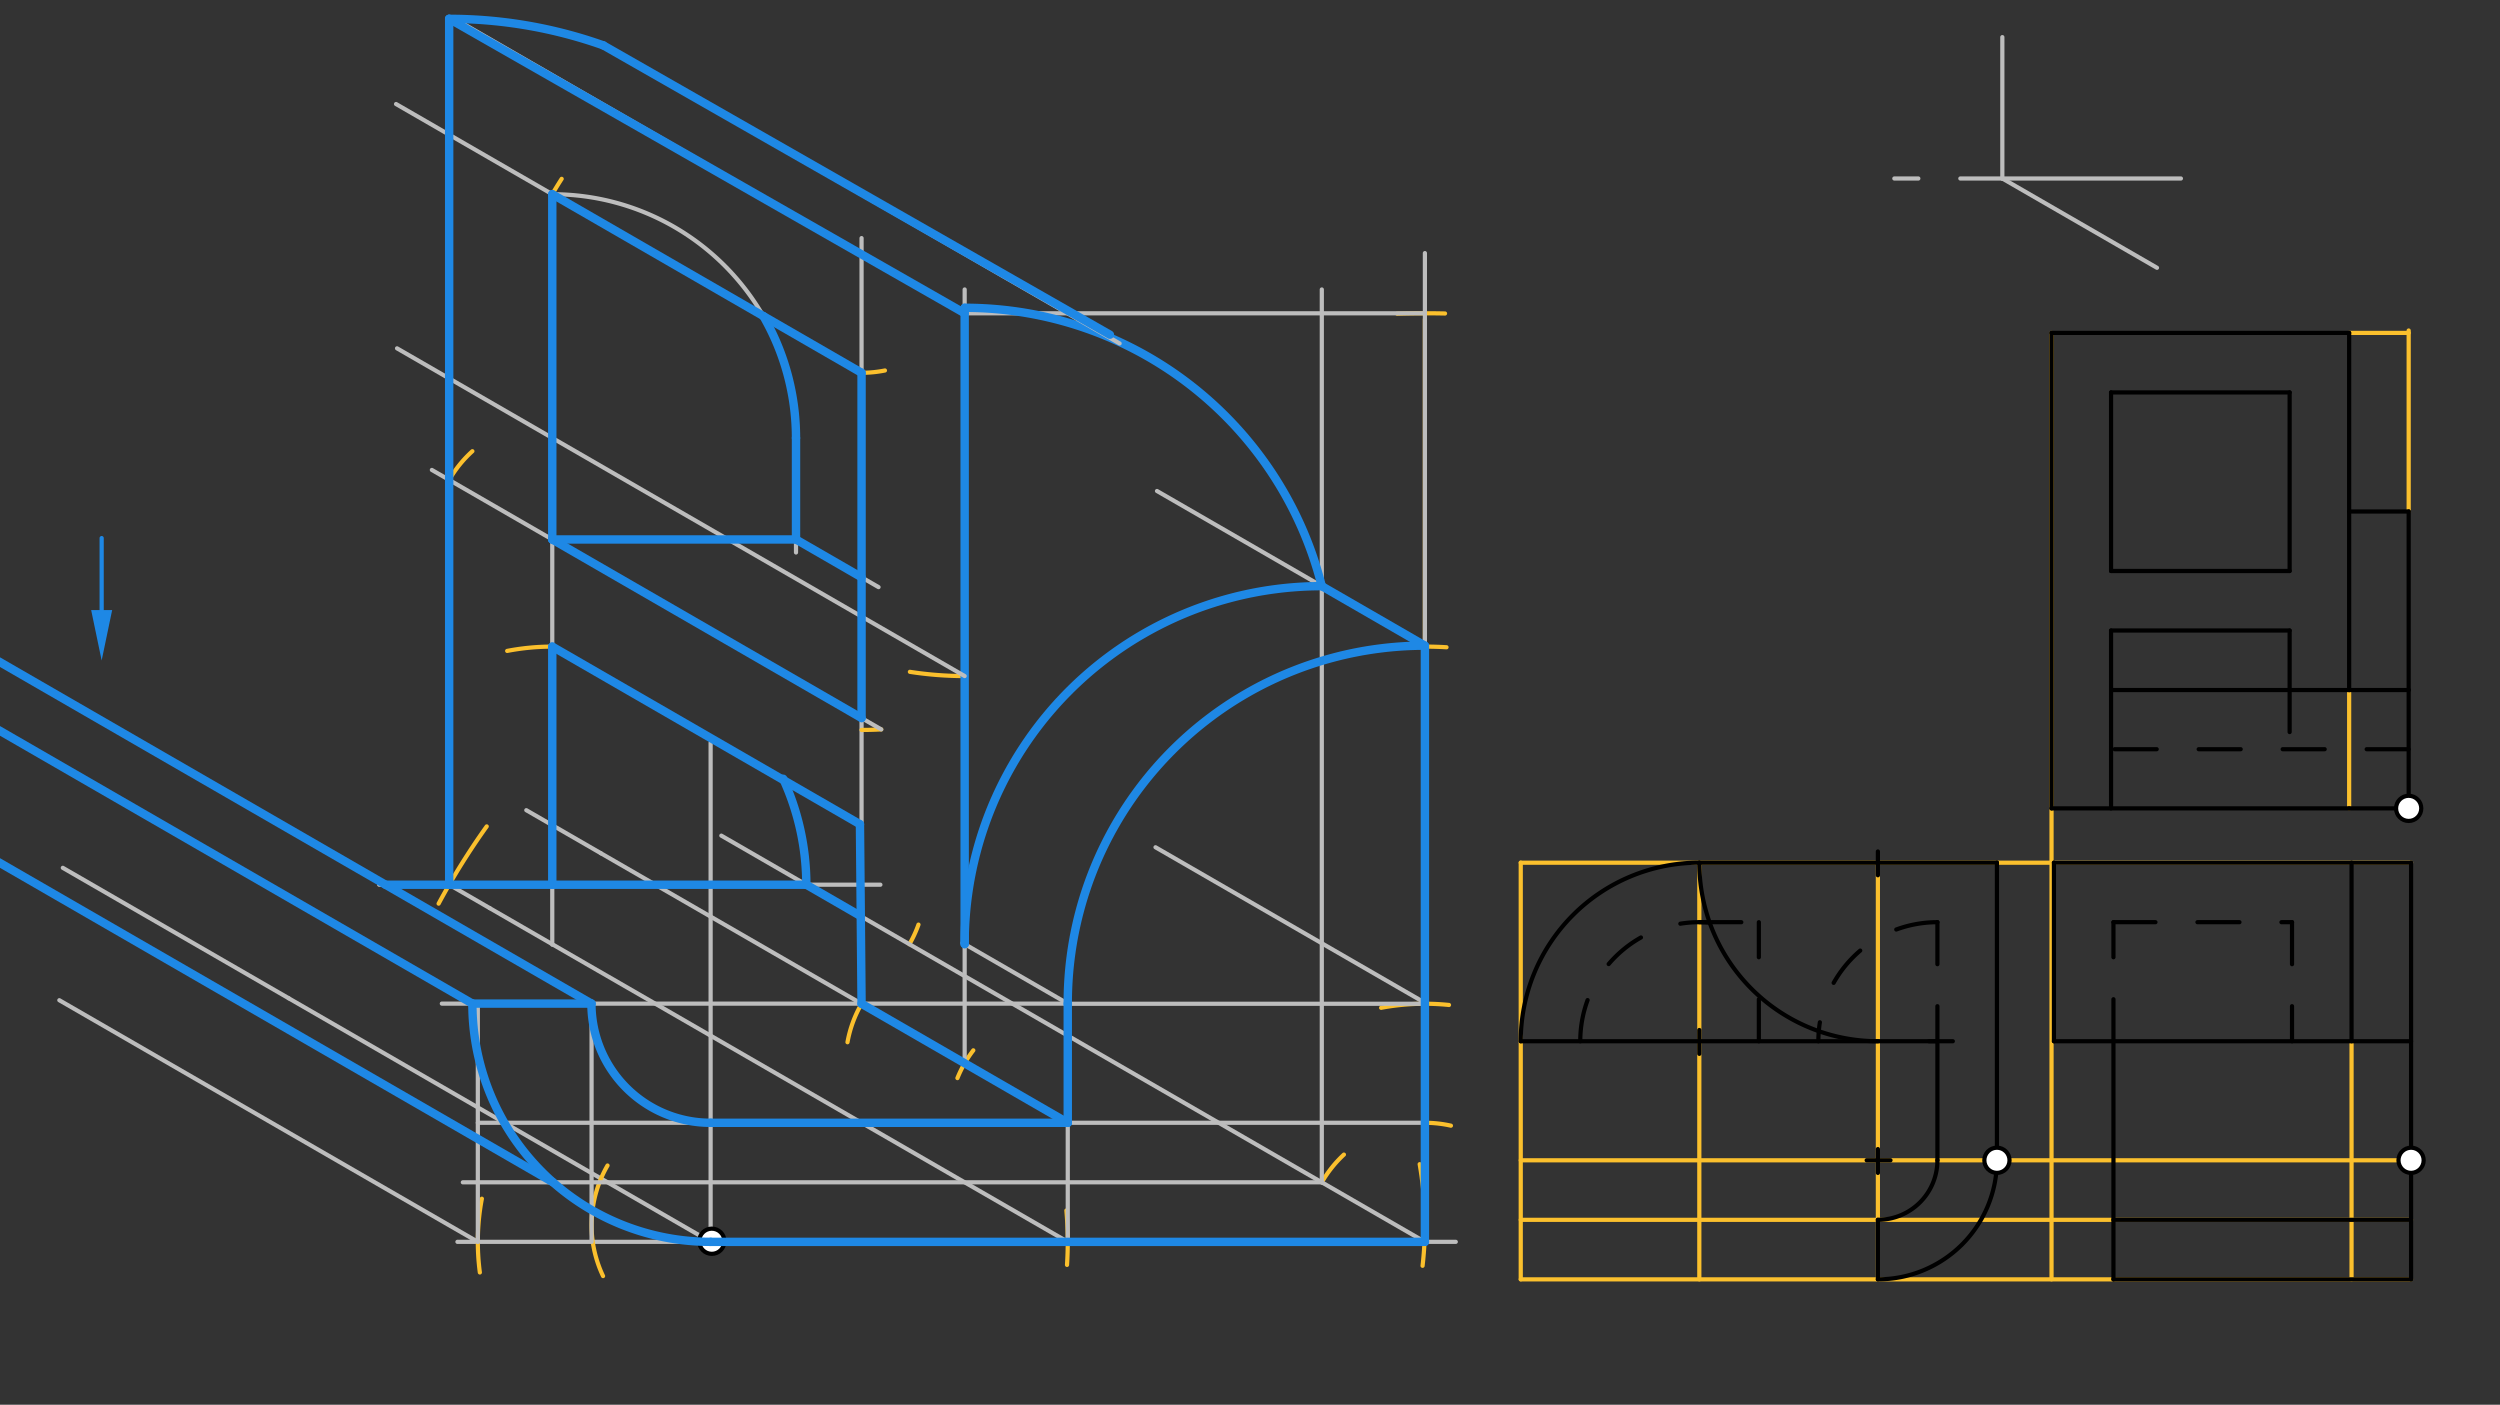<svg xmlns="http://www.w3.org/2000/svg" class="svg--1it" height="100%" preserveAspectRatio="xMidYMid meet" viewBox="0 0 595.276 334.488" width="100%"><rect x="0" y="0" width="595.276" height="334.488" fill="#333333" stroke="none"/><defs><marker id="marker-arrow" markerHeight="16" markerUnits="userSpaceOnUse" markerWidth="24" orient="auto-start-reverse" refX="24" refY="4" viewBox="0 0 24 8"><path d="M 0 0 L 24 4 L 0 8 z" stroke="inherit"></path></marker></defs><g class="aux-layer--1FB"><g class="element--2qn"><line stroke="#BDBDBD" stroke-dasharray="none" stroke-linecap="round" stroke-width="1" x1="489.062" x2="574.102" y1="205.411" y2="205.411"></line></g><g class="element--2qn"><line stroke="#BDBDBD" stroke-dasharray="none" stroke-linecap="round" stroke-width="1" x1="476.777" x2="519.296" y1="42.502" y2="42.502"></line></g><g class="element--2qn"><line stroke="#BDBDBD" stroke-dasharray="none" stroke-linecap="round" stroke-width="1" x1="476.777" x2="513.6" y1="42.502" y2="63.762"></line></g><g class="element--2qn"><line stroke="#BDBDBD" stroke-dasharray="10" stroke-linecap="round" stroke-width="1" x1="476.777" x2="451.062" y1="42.502" y2="42.502"></line></g><g class="element--2qn"><line stroke="#BDBDBD" stroke-dasharray="none" stroke-linecap="round" stroke-width="1" x1="476.777" x2="476.777" y1="42.502" y2="8.839"></line></g><g class="element--2qn"><line stroke="#FBC02D" stroke-dasharray="none" stroke-linecap="round" stroke-width="1" x1="573.53" x2="573.53" y1="121.788" y2="78.696"></line></g><g class="element--2qn"><line stroke="#FBC02D" stroke-dasharray="none" stroke-linecap="round" stroke-width="1" x1="559.357" x2="573.53" y1="79.268" y2="79.268"></line></g><g class="element--2qn"><line stroke="#FBC02D" stroke-dasharray="none" stroke-linecap="round" stroke-width="1" x1="559.357" x2="559.357" y1="164.307" y2="192.48"></line></g><g class="element--2qn"><line stroke="#FBC02D" stroke-dasharray="none" stroke-linecap="round" stroke-width="1" x1="362.105" x2="362.105" y1="247.93" y2="205.411"></line></g><g class="element--2qn"><line stroke="#FBC02D" stroke-dasharray="none" stroke-linecap="round" stroke-width="1" x1="574.102" x2="362.105" y1="205.411" y2="205.411"></line></g><g class="element--2qn"><line stroke="#FBC02D" stroke-dasharray="none" stroke-linecap="round" stroke-width="1" x1="488.491" x2="488.491" y1="79.268" y2="304.623"></line></g><g class="element--2qn"><line stroke="#FBC02D" stroke-dasharray="none" stroke-linecap="round" stroke-width="1" x1="362.105" x2="362.105" y1="247.93" y2="304.623"></line></g><g class="element--2qn"><line stroke="#FBC02D" stroke-dasharray="none" stroke-linecap="round" stroke-width="1" x1="559.929" x2="559.929" y1="247.93" y2="304.623"></line></g><g class="element--2qn"><line stroke="#FBC02D" stroke-dasharray="none" stroke-linecap="round" stroke-width="1" x1="447.145" x2="447.145" y1="205.411" y2="304.623"></line></g><g class="element--2qn"><line stroke="#FBC02D" stroke-dasharray="none" stroke-linecap="round" stroke-width="1" x1="404.625" x2="404.625" y1="205.411" y2="304.623"></line></g><g class="element--2qn"><line stroke="#FBC02D" stroke-dasharray="none" stroke-linecap="round" stroke-width="1" x1="574.102" x2="362.105" y1="304.623" y2="304.623"></line></g><g class="element--2qn"><line stroke="#FBC02D" stroke-dasharray="none" stroke-linecap="round" stroke-width="1" x1="574.102" x2="362.105" y1="290.45" y2="290.45"></line></g><g class="element--2qn"><line stroke="#FBC02D" stroke-dasharray="none" stroke-linecap="round" stroke-width="1" x1="574.102" x2="362.105" y1="276.277" y2="276.277"></line></g><g class="element--2qn"><line stroke="#BDBDBD" stroke-dasharray="none" stroke-linecap="round" stroke-width="1" x1="169.205" x2="169.205" y1="176.839" y2="295.696"></line></g><g class="element--2qn"><line stroke="#BDBDBD" stroke-dasharray="none" stroke-linecap="round" stroke-width="1" x1="169.205" x2="275.491" y1="295.696" y2="295.696"></line></g><g class="element--2qn"><line stroke="#BDBDBD" stroke-dasharray="none" stroke-linecap="round" stroke-width="1" x1="169.205" x2="68.732" y1="295.696" y2="237.688"></line></g><g class="element--2qn"><line stroke="#BDBDBD" stroke-dasharray="none" stroke-linecap="round" stroke-width="1" x1="169.205" x2="108.92" y1="295.696" y2="295.696"></line></g><g class="element--2qn"><path d="M 253.917 288.239 A 85.039 85.039 0 0 1 254.068 301.181" fill="none" stroke="#FBC02D" stroke-dasharray="none" stroke-linecap="round" stroke-width="1"></path></g><g class="element--2qn"><path d="M 114.736 285.43 A 55.429 55.429 0 0 0 114.258 302.982" fill="none" stroke="#FBC02D" stroke-dasharray="none" stroke-linecap="round" stroke-width="1"></path></g><g class="element--2qn"><line stroke="#BDBDBD" stroke-dasharray="none" stroke-linecap="round" stroke-width="1" x1="113.777" x2="14.128" y1="295.696" y2="238.164"></line></g><g class="element--2qn"><path d="M 338.04 277.206 A 85.039 85.039 0 0 1 338.729 301.398" fill="none" stroke="#FBC02D" stroke-dasharray="none" stroke-linecap="round" stroke-width="1"></path></g><g class="element--2qn"><path d="M 115.89 196.778 A 170.079 170.079 0 0 0 104.441 215.163" fill="none" stroke="#FBC02D" stroke-dasharray="none" stroke-linecap="round" stroke-width="1"></path></g><g class="element--2qn"><path d="M 218.699 220.158 A 28.346 28.346 0 0 1 216.54 224.83" fill="none" stroke="#FBC02D" stroke-dasharray="none" stroke-linecap="round" stroke-width="1"></path></g><g class="element--2qn"><path d="M 319.997 274.923 A 28.346 28.346 0 0 0 314.735 281.523" fill="none" stroke="#FBC02D" stroke-dasharray="none" stroke-linecap="round" stroke-width="1"></path></g><g class="element--2qn"><path d="M 332.677 74.693 A 221.102 221.102 0 0 1 344.07 74.646" fill="none" stroke="#FBC02D" stroke-dasharray="none" stroke-linecap="round" stroke-width="1"></path></g><g class="element--2qn"><path d="M 328.864 239.969 A 56.693 56.693 0 0 1 345.019 239.294" fill="none" stroke="#FBC02D" stroke-dasharray="none" stroke-linecap="round" stroke-width="1"></path></g><g class="element--2qn"><path d="M 339.284 153.964 A 85.039 85.039 0 0 1 344.427 154.12" fill="none" stroke="#FBC02D" stroke-dasharray="none" stroke-linecap="round" stroke-width="1"></path></g><g class="element--2qn"><path d="M 339.284 267.35 A 28.346 28.346 0 0 1 345.475 268.034" fill="none" stroke="#FBC02D" stroke-dasharray="none" stroke-linecap="round" stroke-width="1"></path></g><g class="element--2qn"><path d="M 339.284 153.964 A 85.039 85.039 0 0 0 254.245 239.004" fill="none" stroke="#FBC02D" stroke-dasharray="none" stroke-linecap="round" stroke-width="1"></path></g><g class="element--2qn"><line stroke="#FBC02D" stroke-dasharray="none" stroke-linecap="round" stroke-width="1" x1="339.284" x2="339.284" y1="153.964" y2="76.011"></line></g><g class="element--2qn"><line stroke="#BDBDBD" stroke-dasharray="none" stroke-linecap="round" stroke-width="1" x1="254.245" x2="105.205" y1="238.971" y2="238.971"></line></g><g class="element--2qn"><path d="M 143.593 303.843 A 28.346 28.346 0 0 1 144.657 277.523" fill="none" stroke="#FBC02D" stroke-dasharray="none" stroke-linecap="round" stroke-width="1"></path></g><g class="element--2qn"><line stroke="#BDBDBD" stroke-dasharray="none" stroke-linecap="round" stroke-width="1" x1="140.859" x2="140.859" y1="295.696" y2="238.971"></line></g><g class="element--2qn"><line stroke="#BDBDBD" stroke-dasharray="none" stroke-linecap="round" stroke-width="1" x1="113.777" x2="113.777" y1="295.696" y2="238.971"></line></g><g class="element--2qn"><line stroke="#BDBDBD" stroke-dasharray="none" stroke-linecap="round" stroke-width="1" x1="188.92" x2="169.205" y1="267.35" y2="267.35"></line></g><g class="element--2qn"><line stroke="#BDBDBD" stroke-dasharray="none" stroke-linecap="round" stroke-width="1" x1="169.205" x2="113.777" y1="267.35" y2="267.35"></line></g><g class="element--2qn"><line stroke="#BDBDBD" stroke-dasharray="none" stroke-linecap="round" stroke-width="1" x1="254.245" x2="143.071" y1="267.35" y2="203.164"></line></g><g class="element--2qn"><path d="M 231.753 250.097 A 28.346 28.346 0 0 0 227.974 256.703" fill="none" stroke="#FBC02D" stroke-dasharray="none" stroke-linecap="round" stroke-width="1"></path></g><g class="element--2qn"><line stroke="#BDBDBD" stroke-dasharray="none" stroke-linecap="round" stroke-width="1" x1="229.696" x2="229.696" y1="253.177" y2="68.925"></line></g><g class="element--2qn"><line stroke="#BDBDBD" stroke-dasharray="none" stroke-linecap="round" stroke-width="1" x1="314.735" x2="314.735" y1="281.523" y2="68.925"></line></g><g class="element--2qn"><line stroke="#BDBDBD" stroke-dasharray="none" stroke-linecap="round" stroke-width="1" x1="339.284" x2="275.141" y1="238.78" y2="201.746"></line></g><g class="element--2qn"><line stroke="#BDBDBD" stroke-dasharray="none" stroke-linecap="round" stroke-width="1" x1="254.245" x2="229.184" y1="238.971" y2="224.502"></line></g><g class="element--2qn"><line stroke="#BDBDBD" stroke-dasharray="none" stroke-linecap="round" stroke-width="1" x1="339.284" x2="275.492" y1="153.744" y2="116.914"></line></g><g class="element--2qn"><path d="M 205.147 239.004 A 28.346 28.346 0 0 0 201.797 248.162" fill="none" stroke="#FBC02D" stroke-dasharray="none" stroke-linecap="round" stroke-width="1"></path></g><g class="element--2qn"><line stroke="#BDBDBD" stroke-dasharray="none" stroke-linecap="round" stroke-width="1" x1="205.147" x2="205.147" y1="239.004" y2="56.696"></line></g><g class="element--2qn"><line stroke="#BDBDBD" stroke-dasharray="none" stroke-linecap="round" stroke-width="1" x1="112.48" x2="-13.64" y1="238.971" y2="166.156"></line></g><g class="element--2qn"><line stroke="#BDBDBD" stroke-dasharray="none" stroke-linecap="round" stroke-width="1" x1="140.827" x2="-11.918" y1="238.971" y2="150.784"></line></g><g class="element--2qn"><line stroke="#BDBDBD" stroke-dasharray="none" stroke-linecap="round" stroke-width="1" x1="339.284" x2="229.696" y1="74.594" y2="74.594"></line></g><g class="element--2qn"><path d="M 216.658 159.972 A 85.039 85.039 0 0 0 229.696 160.977" fill="none" stroke="#FBC02D" stroke-dasharray="none" stroke-linecap="round" stroke-width="1"></path></g><g class="element--2qn"><line stroke="#BDBDBD" stroke-dasharray="none" stroke-linecap="round" stroke-width="1" x1="229.696" x2="108.271" y1="74.594" y2="4.489"></line></g><g class="element--2qn"><path d="M 205.147 88.767 A 28.346 28.346 0 0 0 210.709 88.216" fill="none" stroke="#FBC02D" stroke-dasharray="none" stroke-linecap="round" stroke-width="1"></path></g><g class="element--2qn"><path d="M 205.147 173.807 A 85.039 85.039 0 0 0 209.831 173.678" fill="none" stroke="#FBC02D" stroke-dasharray="none" stroke-linecap="round" stroke-width="1"></path></g><g class="element--2qn"><path d="M 133.739 42.588 A 85.039 85.039 0 0 0 131.501 46.248" fill="none" stroke="#FBC02D" stroke-dasharray="none" stroke-linecap="round" stroke-width="1"></path></g><g class="element--2qn"><path d="M 112.477 107.44 A 28.346 28.346 0 0 0 106.952 114.281" fill="none" stroke="#FBC02D" stroke-dasharray="none" stroke-linecap="round" stroke-width="1"></path></g><g class="element--2qn"><path d="M 131.501 46.248 A 58.036 58.036 0 0 1 189.537 104.284" fill="none" stroke="#BDBDBD" stroke-dasharray="none" stroke-linecap="round" stroke-width="1"></path></g><g class="element--2qn"><line stroke="#BDBDBD" stroke-dasharray="none" stroke-linecap="round" stroke-width="1" x1="189.537" x2="189.537" y1="104.284" y2="131.554"></line></g><g class="element--2qn"><line stroke="#BDBDBD" stroke-dasharray="none" stroke-linecap="round" stroke-width="1" x1="131.501" x2="189.537" y1="128.454" y2="128.454"></line></g><g class="element--2qn"><line stroke="#BDBDBD" stroke-dasharray="none" stroke-linecap="round" stroke-width="1" x1="189.537" x2="209.191" y1="128.454" y2="139.801"></line></g><g class="element--2qn"><line stroke="#BDBDBD" stroke-dasharray="none" stroke-linecap="round" stroke-width="1" x1="131.501" x2="131.501" y1="128.454" y2="224.94"></line></g><g class="element--2qn"><line stroke="#BDBDBD" stroke-dasharray="none" stroke-linecap="round" stroke-width="1" x1="143.071" x2="125.32" y1="203.164" y2="192.915"></line></g><g class="element--2qn"><line stroke="#BDBDBD" stroke-dasharray="none" stroke-linecap="round" stroke-width="1" x1="106.952" x2="90.279" y1="210.657" y2="210.657"></line></g><g class="element--2qn"><path d="M 120.766 154.99 A 56.693 56.693 0 0 1 131.501 153.964" fill="none" stroke="#FBC02D" stroke-dasharray="none" stroke-linecap="round" stroke-width="1"></path></g><g class="element--2qn"><line stroke="#BDBDBD" stroke-dasharray="none" stroke-linecap="round" stroke-width="1" x1="131.501" x2="204.765" y1="153.964" y2="196.263"></line></g><g class="element--2qn"><circle cx="169.491" cy="295.554" r="3" stroke="#000000" stroke-width="1" fill="#ffffff"></circle>}</g></g><g class="main-layer--3Vd"><g class="element--2qn"><line stroke="#000000" stroke-dasharray="none" stroke-linecap="round" stroke-width="1" x1="488.491" x2="488.491" y1="192.48" y2="79.268"></line></g><g class="element--2qn"><line stroke="#000000" stroke-dasharray="none" stroke-linecap="round" stroke-width="1" x1="488.491" x2="559.357" y1="79.268" y2="79.268"></line></g><g class="element--2qn"><line stroke="#000000" stroke-dasharray="none" stroke-linecap="round" stroke-width="1" x1="559.357" x2="488.491" y1="192.48" y2="192.48"></line></g><g class="element--2qn"><line stroke="#000000" stroke-dasharray="none" stroke-linecap="round" stroke-width="1" x1="502.664" x2="502.664" y1="93.441" y2="135.961"></line></g><g class="element--2qn"><line stroke="#000000" stroke-dasharray="none" stroke-linecap="round" stroke-width="1" x1="545.184" x2="545.184" y1="93.441" y2="135.961"></line></g><g class="element--2qn"><line stroke="#000000" stroke-dasharray="none" stroke-linecap="round" stroke-width="1" x1="545.184" x2="502.664" y1="93.441" y2="93.441"></line></g><g class="element--2qn"><line stroke="#000000" stroke-dasharray="none" stroke-linecap="round" stroke-width="1" x1="502.664" x2="502.664" y1="150.134" y2="192.48"></line></g><g class="element--2qn"><line stroke="#000000" stroke-dasharray="none" stroke-linecap="round" stroke-width="1" x1="502.664" x2="545.184" y1="150.134" y2="150.134"></line></g><g class="element--2qn"><line stroke="#000000" stroke-dasharray="none" stroke-linecap="round" stroke-width="1" x1="545.184" x2="545.184" y1="150.134" y2="164.307"></line></g><g class="element--2qn"><line stroke="#000000" stroke-dasharray="none" stroke-linecap="round" stroke-width="1" x1="502.664" x2="559.357" y1="164.307" y2="164.307"></line></g><g class="element--2qn"><line stroke="#000000" stroke-dasharray="10" stroke-linecap="round" stroke-width="1" x1="545.184" x2="545.184" y1="164.307" y2="178.307"></line></g><g class="element--2qn"><line stroke="#000000" stroke-dasharray="none" stroke-linecap="round" stroke-width="1" x1="559.357" x2="573.53" y1="192.48" y2="192.48"></line></g><g class="element--2qn"><line stroke="#000000" stroke-dasharray="none" stroke-linecap="round" stroke-width="1" x1="573.53" x2="573.53" y1="192.48" y2="164.307"></line></g><g class="element--2qn"><line stroke="#000000" stroke-dasharray="none" stroke-linecap="round" stroke-width="1" x1="573.53" x2="559.357" y1="164.307" y2="164.307"></line></g><g class="element--2qn"><line stroke="#000000" stroke-dasharray="none" stroke-linecap="round" stroke-width="1" x1="559.357" x2="559.357" y1="79.268" y2="164.307"></line></g><g class="element--2qn"><line stroke="#000000" stroke-dasharray="none" stroke-linecap="round" stroke-width="1" x1="559.357" x2="573.53" y1="121.788" y2="121.788"></line></g><g class="element--2qn"><line stroke="#000000" stroke-dasharray="none" stroke-linecap="round" stroke-width="1" x1="573.53" x2="573.53" y1="121.788" y2="164.307"></line></g><g class="element--2qn"><line stroke="#000000" stroke-dasharray="none" stroke-linecap="round" stroke-width="1" x1="545.184" x2="502.664" y1="135.961" y2="135.961"></line></g><g class="element--2qn"><line stroke="#000000" stroke-dasharray="none" stroke-linecap="round" stroke-width="1" x1="489.062" x2="489.062" y1="247.93" y2="205.411"></line></g><g class="element--2qn"><line stroke="#000000" stroke-dasharray="none" stroke-linecap="round" stroke-width="1" x1="489.062" x2="574.102" y1="205.411" y2="205.411"></line></g><g class="element--2qn"><line stroke="#000000" stroke-dasharray="none" stroke-linecap="round" stroke-width="1" x1="574.102" x2="574.102" y1="205.411" y2="304.623"></line></g><g class="element--2qn"><line stroke="#000000" stroke-dasharray="none" stroke-linecap="round" stroke-width="1" x1="489.062" x2="574.102" y1="247.93" y2="247.93"></line></g><g class="element--2qn"><line stroke="#000000" stroke-dasharray="none" stroke-linecap="round" stroke-width="1" x1="559.929" x2="559.929" y1="205.411" y2="247.93"></line></g><g class="element--2qn"><line stroke="#000000" stroke-dasharray="none" stroke-linecap="round" stroke-width="1" x1="503.236" x2="503.236" y1="247.93" y2="304.623"></line></g><g class="element--2qn"><line stroke="#000000" stroke-dasharray="none" stroke-linecap="round" stroke-width="1" x1="503.236" x2="574.102" y1="304.623" y2="304.623"></line></g><g class="element--2qn"><line stroke="#000000" stroke-dasharray="none" stroke-linecap="round" stroke-width="1" x1="574.102" x2="503.236" y1="290.45" y2="290.45"></line></g><g class="element--2qn"><line stroke="#000000" stroke-dasharray="10" stroke-linecap="round" stroke-width="1" x1="503.236" x2="503.236" y1="247.93" y2="219.584"></line></g><g class="element--2qn"><line stroke="#000000" stroke-dasharray="10" stroke-linecap="round" stroke-width="1" x1="503.236" x2="545.755" y1="219.584" y2="219.584"></line></g><g class="element--2qn"><line stroke="#000000" stroke-dasharray="10" stroke-linecap="round" stroke-width="1" x1="545.755" x2="545.755" y1="219.584" y2="247.93"></line></g><g class="element--2qn"><line stroke="#000000" stroke-dasharray="none" stroke-linecap="round" stroke-width="1" x1="404.625" x2="475.491" y1="205.411" y2="205.411"></line></g><g class="element--2qn"><line stroke="#000000" stroke-dasharray="none" stroke-linecap="round" stroke-width="1" x1="475.491" x2="475.491" y1="205.411" y2="276.277"></line></g><g class="element--2qn"><path d="M 447.145 304.623 A 28.346 28.346 0 0 0 475.491 276.277" fill="none" stroke="#000000" stroke-dasharray="none" stroke-linecap="round" stroke-width="1"></path></g><g class="element--2qn"><path d="M 447.145 290.45 A 14.173 14.173 0 0 0 461.318 276.277" fill="none" stroke="#000000" stroke-dasharray="none" stroke-linecap="round" stroke-width="1"></path></g><g class="element--2qn"><line stroke="#000000" stroke-dasharray="none" stroke-linecap="round" stroke-width="1" x1="447.145" x2="447.145" y1="290.45" y2="304.623"></line></g><g class="element--2qn"><line stroke="#000000" stroke-dasharray="none" stroke-linecap="round" stroke-width="1" x1="461.318" x2="461.318" y1="276.277" y2="247.93"></line></g><g class="element--2qn"><line stroke="#000000" stroke-dasharray="none" stroke-linecap="round" stroke-width="1" x1="461.318" x2="362.105" y1="247.93" y2="247.93"></line></g><g class="element--2qn"><path d="M 447.145 247.93 A 42.52 42.52 0 0 1 404.625 205.411" fill="none" stroke="#000000" stroke-dasharray="none" stroke-linecap="round" stroke-width="1"></path></g><g class="element--2qn"><path d="M 362.105 247.93 A 42.52 42.52 0 0 1 404.625 205.411" fill="none" stroke="#000000" stroke-dasharray="none" stroke-linecap="round" stroke-width="1"></path></g><g class="element--2qn"><line stroke="#000000" stroke-dasharray="10" stroke-linecap="round" stroke-width="1" x1="418.798" x2="418.798" y1="247.93" y2="219.584"></line></g><g class="element--2qn"><path d="M 376.278 247.93 A 28.346 28.346 0 0 1 407.048 219.688" fill="none" stroke="#000000" stroke-dasharray="10" stroke-linecap="round" stroke-width="1"></path></g><g class="element--2qn"><line stroke="#000000" stroke-dasharray="10" stroke-linecap="round" stroke-width="1" x1="404.625" x2="418.798" y1="219.584" y2="219.584"></line></g><g class="element--2qn"><path d="M 461.318 219.584 A 28.346 28.346 0 0 0 432.971 247.93" fill="none" stroke="#000000" stroke-dasharray="10" stroke-linecap="round" stroke-width="1"></path></g><g class="element--2qn"><line stroke="#000000" stroke-dasharray="10" stroke-linecap="round" stroke-width="1" x1="461.318" x2="461.318" y1="219.584" y2="247.93"></line></g><g class="element--2qn"><line stroke="#000000" stroke-dasharray="10" stroke-linecap="round" stroke-width="1" x1="404.625" x2="404.625" y1="250.93" y2="245.261"></line></g><g class="element--2qn"><line stroke="#000000" stroke-dasharray="10" stroke-linecap="round" stroke-width="1" x1="447.145" x2="447.145" y1="279.277" y2="273.608"></line></g><g class="element--2qn"><line stroke="#000000" stroke-dasharray="10" stroke-linecap="round" stroke-width="1" x1="450.145" x2="444.475" y1="276.277" y2="276.277"></line></g><g class="element--2qn"><line stroke="#000000" stroke-dasharray="10" stroke-linecap="round" stroke-width="1" x1="459.318" x2="464.987" y1="247.93" y2="247.93"></line></g><g class="element--2qn"><line stroke="#000000" stroke-dasharray="10" stroke-linecap="round" stroke-width="1" x1="447.145" x2="447.145" y1="208.411" y2="202.741"></line></g><g class="element--2qn"><line stroke="#000000" stroke-dasharray="10" stroke-linecap="round" stroke-width="1" x1="573.53" x2="502.664" y1="178.394" y2="178.394"></line></g><g class="element--2qn"><line stroke="#BDBDBD" stroke-dasharray="none" stroke-linecap="round" stroke-width="1" x1="275.491" x2="346.634" y1="295.696" y2="295.696"></line></g><g class="element--2qn"><line stroke="#BDBDBD" stroke-dasharray="none" stroke-linecap="round" stroke-width="1" x1="339.284" x2="171.757" y1="295.696" y2="198.975"></line></g><g class="element--2qn"><line stroke="#BDBDBD" stroke-dasharray="none" stroke-linecap="round" stroke-width="1" x1="254.245" x2="116.601" y1="295.696" y2="216.228"></line></g><g class="element--2qn"><line stroke="#BDBDBD" stroke-dasharray="none" stroke-linecap="round" stroke-width="1" x1="116.601" x2="107.02" y1="216.228" y2="210.696"></line></g><g class="element--2qn"><line stroke="#BDBDBD" stroke-dasharray="none" stroke-linecap="round" stroke-width="1" x1="106.952" x2="209.634" y1="210.657" y2="210.657"></line></g><g class="element--2qn"><line stroke="#BDBDBD" stroke-dasharray="none" stroke-linecap="round" stroke-width="1" x1="68.732" x2="14.956" y1="237.688" y2="206.641"></line></g><g class="element--2qn"><line stroke="#BDBDBD" stroke-dasharray="none" stroke-linecap="round" stroke-width="1" x1="314.735" x2="110.205" y1="281.523" y2="281.523"></line></g><g class="element--2qn"><line stroke="#BDBDBD" stroke-dasharray="none" stroke-linecap="round" stroke-width="1" x1="339.284" x2="339.284" y1="295.696" y2="60.268"></line></g><g class="element--2qn"><line stroke="#BDBDBD" stroke-dasharray="none" stroke-linecap="round" stroke-width="1" x1="339.284" x2="169.205" y1="267.35" y2="267.35"></line></g><g class="element--2qn"><line stroke="#BDBDBD" stroke-dasharray="none" stroke-linecap="round" stroke-width="1" x1="339.284" x2="254.245" y1="239.004" y2="239.004"></line></g><g class="element--2qn"><line stroke="#BDBDBD" stroke-dasharray="none" stroke-linecap="round" stroke-width="1" x1="254.245" x2="254.245" y1="295.696" y2="239.004"></line></g><g class="element--2qn"><line stroke="#1E88E5" stroke-dasharray="none" stroke-linecap="round" stroke-width="2" x1="339.284" x2="339.284" y1="295.696" y2="153.964"></line></g><g class="element--2qn"><line stroke="#1E88E5" stroke-dasharray="none" stroke-linecap="round" stroke-width="2" x1="339.284" x2="169.205" y1="295.696" y2="295.696"></line></g><g class="element--2qn"><line stroke="#1E88E5" stroke-dasharray="none" stroke-linecap="round" stroke-width="2" x1="254.245" x2="169.205" y1="267.35" y2="267.35"></line></g><g class="element--2qn"><line stroke="#1E88E5" stroke-dasharray="none" stroke-linecap="round" stroke-width="2" x1="254.245" x2="254.245" y1="267.35" y2="238.971"></line></g><g class="element--2qn"><path d="M 254.245 238.971 A 85.04 85.04 0 0 1 339.284 153.74" fill="none" stroke="#1E88E5" stroke-dasharray="none" stroke-linecap="round" stroke-width="2"></path></g><g class="element--2qn"><path d="M 169.205 267.35 A 28.379 28.379 0 0 1 140.827 238.971" fill="none" stroke="#1E88E5" stroke-dasharray="none" stroke-linecap="round" stroke-width="2"></path></g><g class="element--2qn"><path d="M 169.205 295.696 A 56.725 56.725 0 0 1 112.48 238.971" fill="none" stroke="#1E88E5" stroke-dasharray="none" stroke-linecap="round" stroke-width="2"></path></g><g class="element--2qn"><line stroke="#1E88E5" stroke-dasharray="none" stroke-linecap="round" stroke-width="2" x1="112.48" x2="140.827" y1="238.971" y2="238.971"></line></g><g class="element--2qn"><path d="M 229.696 224.798 A 85.04 85.04 0 0 1 314.735 139.567" fill="none" stroke="#1E88E5" stroke-dasharray="none" stroke-linecap="round" stroke-width="2"></path></g><g class="element--2qn"><line stroke="#1E88E5" stroke-dasharray="none" stroke-linecap="round" stroke-width="2" x1="339.278" x2="314.729" y1="153.74" y2="139.567"></line></g><g class="element--2qn"><line stroke="#1E88E5" stroke-dasharray="none" stroke-linecap="round" stroke-width="2" x1="254.245" x2="205.147" y1="267.35" y2="239.004"></line></g><g class="element--2qn"><path d="M 314.729 139.567 A 87.687 87.687 0 0 0 229.696 73.29" fill="none" stroke="#1E88E5" stroke-dasharray="none" stroke-linecap="round" stroke-width="2"></path></g><g class="element--2qn"><line stroke="#1E88E5" stroke-dasharray="none" stroke-linecap="round" stroke-width="2" x1="229.696" x2="229.696" y1="73.29" y2="224.798"></line></g><g class="element--2qn"><line stroke="#BDBDBD" stroke-dasharray="none" stroke-linecap="round" stroke-width="1" x1="205.147" x2="94.304" y1="88.767" y2="24.772"></line></g><g class="element--2qn"><line stroke="#BDBDBD" stroke-dasharray="none" stroke-linecap="round" stroke-width="1" x1="209.831" x2="102.831" y1="173.678" y2="111.901"></line></g><g class="element--2qn"><line stroke="#BDBDBD" stroke-dasharray="none" stroke-linecap="round" stroke-width="1" x1="131.501" x2="131.501" y1="46.248" y2="128.657"></line></g><g class="element--2qn"><line stroke="#BDBDBD" stroke-dasharray="none" stroke-linecap="round" stroke-width="1" x1="106.952" x2="106.952" y1="114.281" y2="210.657"></line></g><g class="element--2qn"><line stroke="#BDBDBD" stroke-dasharray="none" stroke-linecap="round" stroke-width="1" x1="106.952" x2="106.952" y1="140.125" y2="114.281"></line></g><g class="element--2qn"><line stroke="#BDBDBD" stroke-dasharray="none" stroke-linecap="round" stroke-width="1" x1="106.952" x2="106.952" y1="114.281" y2="4.489"></line></g><g class="element--2qn"><line stroke="#BDBDBD" stroke-dasharray="none" stroke-linecap="round" stroke-width="1" x1="229.696" x2="94.54" y1="160.977" y2="82.945"></line></g><g class="element--2qn"><path d="M 106.952 4.489 A 109.791 109.791 0 0 1 143.663 10.808" fill="none" stroke="#BDBDBD" stroke-dasharray="none" stroke-linecap="round" stroke-width="1"></path></g><g class="element--2qn"><line stroke="#BDBDBD" stroke-dasharray="none" stroke-linecap="round" stroke-width="1" x1="143.663" x2="266.591" y1="10.808" y2="81.781"></line></g><g class="element--2qn"><line stroke="#1E88E5" stroke-dasharray="none" stroke-linecap="round" stroke-width="2" x1="229.696" x2="106.952" y1="74.594" y2="4.489"></line></g><g class="element--2qn"><line stroke="#1E88E5" stroke-dasharray="none" stroke-linecap="round" stroke-width="2" x1="106.952" x2="106.952" y1="4.489" y2="210.657"></line></g><g class="element--2qn"><line stroke="#1E88E5" stroke-dasharray="none" stroke-linecap="round" stroke-width="2" x1="131.501" x2="131.501" y1="46.248" y2="128.454"></line></g><g class="element--2qn"><line stroke="#1E88E5" stroke-dasharray="none" stroke-linecap="round" stroke-width="2" x1="131.501" x2="205.147" y1="46.248" y2="88.767"></line></g><g class="element--2qn"><line stroke="#1E88E5" stroke-dasharray="none" stroke-linecap="round" stroke-width="2" x1="205.147" x2="205.147" y1="88.767" y2="170.973"></line></g><g class="element--2qn"><line stroke="#1E88E5" stroke-dasharray="none" stroke-linecap="round" stroke-width="2" x1="205.147" x2="131.501" y1="170.973" y2="128.454"></line></g><g class="element--2qn"><line stroke="#1E88E5" stroke-dasharray="none" stroke-linecap="round" stroke-width="2" x1="131.501" x2="189.537" y1="128.454" y2="128.454"></line></g><g class="element--2qn"><line stroke="#1E88E5" stroke-dasharray="none" stroke-linecap="round" stroke-width="2" x1="205.147" x2="189.537" y1="137.466" y2="128.454"></line></g><g class="element--2qn"><line stroke="#1E88E5" stroke-dasharray="none" stroke-linecap="round" stroke-width="2" x1="189.537" x2="189.537" y1="128.454" y2="104.284"></line></g><g class="element--2qn"><path d="M 189.537 104.284 A 58.036 58.036 0 0 0 181.762 75.266" fill="none" stroke="#1E88E5" stroke-dasharray="none" stroke-linecap="round" stroke-width="2"></path></g><g class="element--2qn"><path d="M 106.952 4.489 A 109.791 109.791 0 0 1 143.663 10.808" fill="none" stroke="#1E88E5" stroke-dasharray="none" stroke-linecap="round" stroke-width="2"></path></g><g class="element--2qn"><line stroke="#1E88E5" stroke-dasharray="none" stroke-linecap="round" stroke-width="2" x1="143.663" x2="264.279" y1="10.808" y2="79.698"></line></g><g class="element--2qn"><line stroke="#1E88E5" stroke-dasharray="none" stroke-linecap="round" stroke-width="2" x1="205.147" x2="204.765" y1="239.004" y2="196.263"></line></g><g class="element--2qn"><line stroke="#1E88E5" stroke-dasharray="none" stroke-linecap="round" stroke-width="2" x1="204.765" x2="131.501" y1="196.263" y2="153.964"></line></g><g class="element--2qn"><path d="M 191.992 210.657 A 60.491 60.491 0 0 0 186.482 185.433" fill="none" stroke="#1E88E5" stroke-dasharray="none" stroke-linecap="round" stroke-width="2"></path></g><g class="element--2qn"><line stroke="#1E88E5" stroke-dasharray="none" stroke-linecap="round" stroke-width="2" x1="191.992" x2="204.961" y1="210.657" y2="218.145"></line></g><g class="element--2qn"><line stroke="#1E88E5" stroke-dasharray="none" stroke-linecap="round" stroke-width="2" x1="131.501" x2="131.501" y1="153.964" y2="210.657"></line></g><g class="element--2qn"><line stroke="#1E88E5" stroke-dasharray="none" stroke-linecap="round" stroke-width="2" x1="191.992" x2="91.785" y1="210.657" y2="210.657"></line></g><g class="element--2qn"><line stroke="#1E88E5" stroke-dasharray="none" stroke-linecap="round" stroke-width="2" x1="140.827" x2="-31.015" y1="238.971" y2="139.759"></line></g><g class="element--2qn"><line stroke="#1E88E5" stroke-dasharray="none" stroke-linecap="round" stroke-width="2" x1="112.48" x2="-59.361" y1="238.971" y2="139.759"></line></g><g class="element--2qn"><line stroke="#1E88E5" stroke-dasharray="none" stroke-linecap="round" stroke-width="2" x1="131.694" x2="-40.147" y1="281.523" y2="182.311"></line></g><g class="element--2qn"><line stroke="#1E88E5" stroke-dasharray="none" stroke-linecap="round" stroke-width="1" x1="24.205" x2="24.205" y1="128.125" y2="145.268"></line><path d="M24.205,157.268 l12,2.5 l0,-5 z" fill="#1E88E5" stroke="#1E88E5" stroke-width="0" transform="rotate(270, 24.205, 157.268)"></path></g><g class="element--2qn"><circle cx="574.102" cy="276.277" r="3" stroke="#000000" stroke-width="1" fill="#ffffff"></circle>}</g><g class="element--2qn"><circle cx="475.491" cy="276.277" r="3" stroke="#000000" stroke-width="1" fill="#ffffff"></circle>}</g><g class="element--2qn"><circle cx="573.53" cy="192.48" r="3" stroke="#000000" stroke-width="1" fill="#ffffff"></circle>}</g></g><g class="snaps-layer--2PT"></g><g class="temp-layer--rAP"></g></svg>